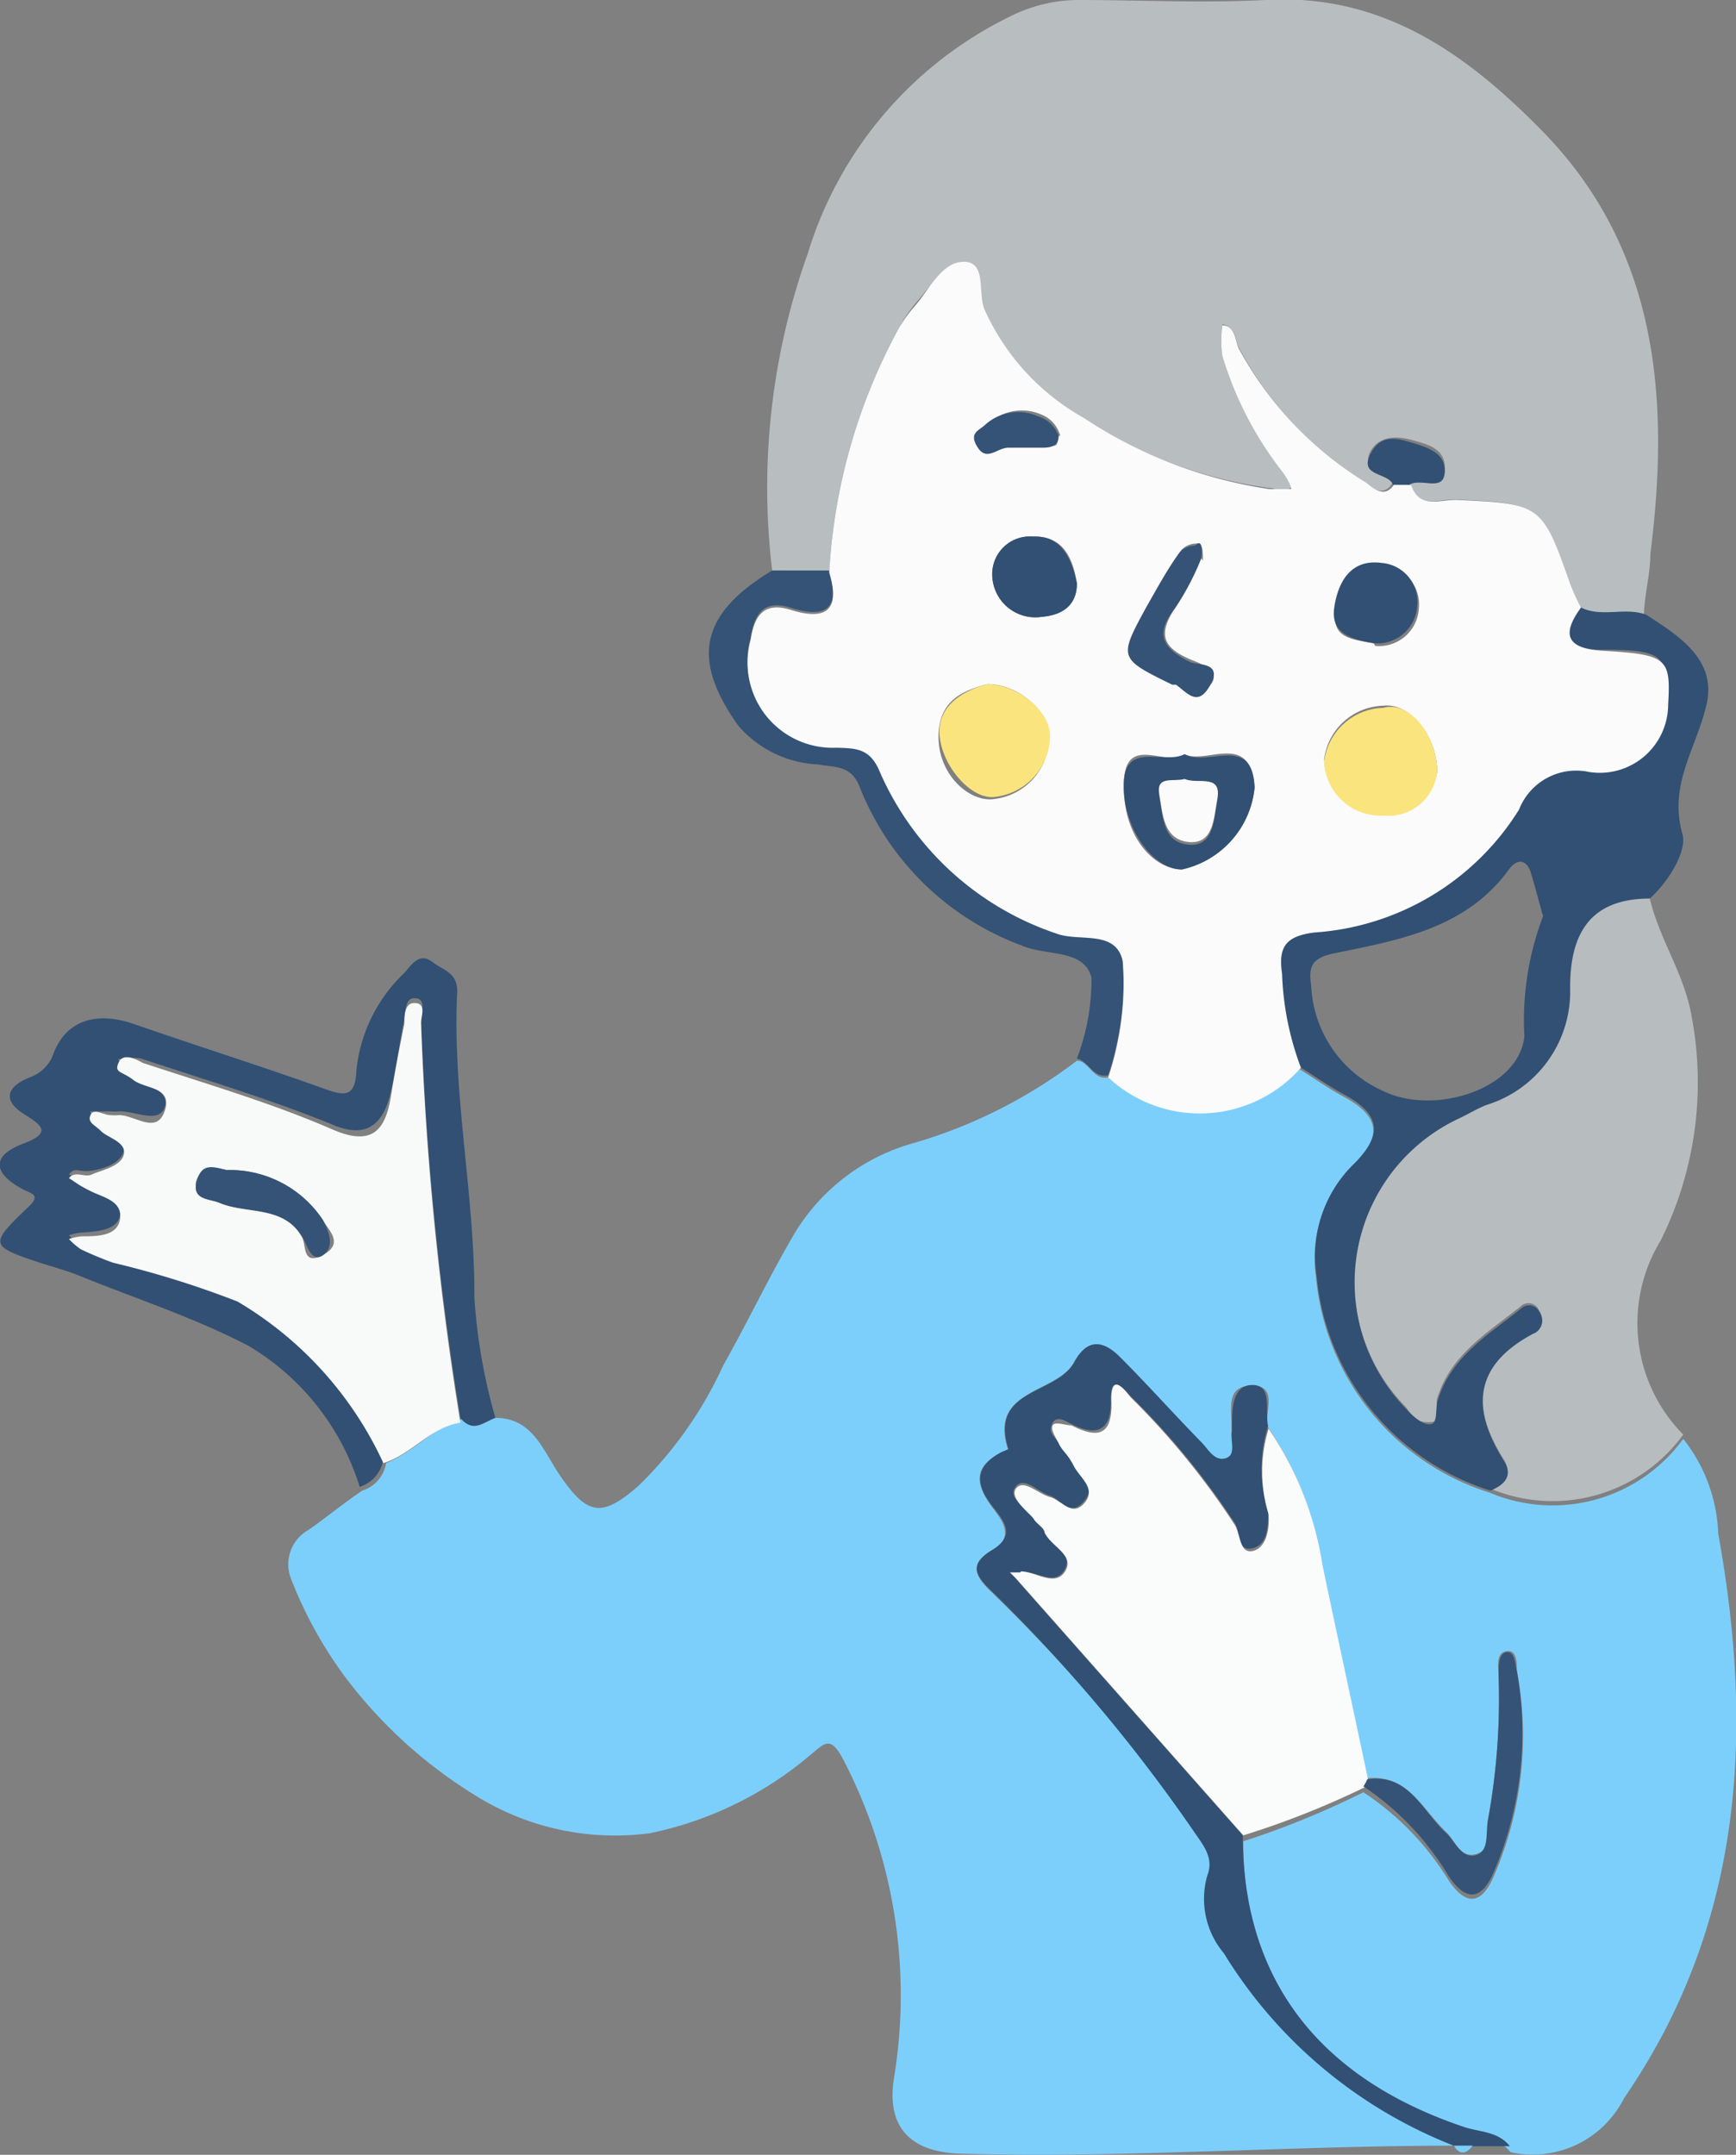 <?xml version="1.0" encoding="UTF-8"?>
<svg xmlns="http://www.w3.org/2000/svg" viewBox="0 0 32.24 40">
  <rect x="0" y="0" width="32.24" height="40" fill="#808080" stroke="none"/>
  <defs>
    <style>.cls-1{fill:#7dcffb;}.cls-2{fill:#b8bdc0;}.cls-3{fill:#b7bcbf;}.cls-4{fill:#315073;}.cls-5{fill:#345376;}.cls-6{fill:#fbfbfc;}.cls-7{fill:#fafbfb;}.cls-8{fill:#f8f9f9;}.cls-9{fill:#fae47d;}</style>
  </defs>
  <g id="Layer_2" data-name="Layer 2">
    <g id="Layer_1-2" data-name="Layer 1">
      <path class="cls-1" d="M9.2,26.32c.7,0,.89.62,1.2,1.07.51.74.77.79,1.46.19a7.44,7.44,0,0,0,1.57-2.23c.45-.8.84-1.62,1.3-2.41A3.75,3.75,0,0,1,17,21.21a9.29,9.29,0,0,0,3-1.52c.22,0,.3.37.58.31a2.5,2.5,0,0,0,3.54-.16c.28.17.54.36.82.51.63.34.78.7.21,1.28a2.38,2.38,0,0,0-.71,2.08,4.63,4.63,0,0,0,3.23,4,3,3,0,0,0,3.59-1,3,3,0,0,1,.65,1.76c.67,3.7.46,7.27-1.75,10.48a1.9,1.9,0,0,1-2.11,1c-.22-.28-.57-.26-.86-.36-2.7-.91-4.1-2.75-4.1-5.41a16,16,0,0,0,2.23-.91,5.23,5.23,0,0,1,1.58,1.63c.34.51.63.44.85-.09A6.54,6.54,0,0,0,28.17,31c0-.13,0-.38-.19-.35s-.16.25-.15.41a12.47,12.47,0,0,1-.2,2.73c0,.22.06.56-.23.63s-.37-.25-.54-.41c-.44-.41-.7-1.08-1.47-1-.28-1.34-.57-2.67-.85-4a6.16,6.16,0,0,0-1-2.53c-.06-.27.21-.76-.29-.76s-.37.46-.38.78c0,0,0,.06,0,.08,0,.17.11.43-.12.5s-.32-.17-.45-.3c-.5-.52-1-1.06-1.51-1.58-.29-.29-.59-.37-.84.08-.32.6-1.6.49-1.23,1.63l-.14.06c-.49.25-.48.57-.16,1,.19.25.44.56,0,.81s-.31.49,0,.78A30.14,30.14,0,0,1,22.2,34c.17.25.37.48.24.81a1.57,1.57,0,0,0,.31,1.44A8.73,8.73,0,0,0,27,39.83c-3,0-6.05.23-9.07.15-1,0-1.47-.47-1.33-1.39a9.48,9.48,0,0,0-.91-5.87c-.26-.52-.36-.37-.62-.16a6.68,6.68,0,0,1-3,1.47,4.89,4.89,0,0,1-3.24-.7,8.77,8.77,0,0,1-2.42-2.2,7.79,7.79,0,0,1-1-1.81.73.73,0,0,1,.32-.92c.33-.23.64-.49,1-.73a.64.64,0,0,0,.44-.51c.52-.21.88-.67,1.43-.82C8.78,26.61,9,26.39,9.2,26.32Z"></path>
      <path class="cls-2" d="M14.34,10.59A12.91,12.91,0,0,1,15,4.71,7.25,7.25,0,0,1,18.77.3,2.84,2.84,0,0,1,20,0c1.17,0,2.33.06,3.49,0,2.18-.13,3.75,1,5.16,2.44,2.16,2.21,2.36,5,2,7.84,0,.38-.11.75-.12,1.13-.41-.11-.85.07-1.24-.15a4.28,4.28,0,0,1-.2-.44C28.6,9.35,28.58,9.34,27,9.27c-.28,0-.68.18-.83-.27.21-.14.63.14.66-.27s-.32-.48-.6-.56-.63-.09-.79.23.35.32.43.55c-.18.31-.41.09-.54,0A6.62,6.62,0,0,1,23,6.44c-.06-.15-.07-.38-.3-.42a2.08,2.08,0,0,0,0,.56,6.57,6.57,0,0,0,1.11,2.15c.08.1.24.21.15.33s-.26,0-.38,0A8.49,8.49,0,0,1,20.1,7.76a4.35,4.35,0,0,1-1.84-2c-.14-.31-.09-.89-.37-.9s-.65.49-.92.81a2.63,2.63,0,0,0-.27.41,10.7,10.7,0,0,0-1.3,4.55Z"></path>
      <path class="cls-3" d="M31.26,26.63a3,3,0,0,1-3.59,1c.27-.1.43-.27.25-.55-.62-1-.55-1.78.54-2.36a.26.26,0,0,0,.12-.4.21.21,0,0,0-.34-.07c-.61.49-1.3.89-1.55,1.71-.05.15.16.43-.14.44s-.33-.16-.46-.3a3.36,3.36,0,0,1,1-5.38c.17-.08.33-.18.51-.25a2.2,2.2,0,0,0,1.55-2.15c0-1,.38-1.65,1.48-1.68.16.72.58,1.33.75,2.05a6.59,6.59,0,0,1-.54,4.34A2.94,2.94,0,0,0,31.26,26.63Z"></path>
      <path class="cls-4" d="M30.64,16.68c-1.1,0-1.49.64-1.48,1.68a2.2,2.2,0,0,1-1.55,2.15c-.18.07-.34.17-.51.25a3.36,3.36,0,0,0-1,5.38c.13.14.31.31.46.3s.09-.29.14-.44c.25-.82.94-1.22,1.55-1.71a.21.21,0,0,1,.34.07.26.26,0,0,1-.12.4c-1.09.58-1.16,1.38-.54,2.36.18.28,0,.45-.25.55a4.63,4.63,0,0,1-3.23-4,2.38,2.38,0,0,1,.71-2.08c.57-.58.42-.94-.21-1.28-.28-.15-.54-.34-.82-.51a5.44,5.44,0,0,1-.35-1.74c-.07-.49.05-.7.6-.77a4.86,4.86,0,0,0,3.8-2.28,1.14,1.14,0,0,1,1.3-.7,1.27,1.27,0,0,0,1.47-1.25c0-.89,0-1-1.22-1-.64,0-.78-.28-.4-.8.39.22.83,0,1.24.15.62.4,1.32.84,1.12,1.68s-.71,1.48-.44,2.41C31.32,15.81,31,16.35,30.64,16.68Zm-2,.27c-.08-.29-.14-.52-.21-.75s-.24-.28-.4-.07c-.8,1.11-2.05,1.32-3.27,1.57-.4.09-.46.24-.41.59a2.25,2.25,0,0,0,1.31,1.95c.94.48,2.54,0,2.65-1A5.43,5.43,0,0,1,28.66,17Z"></path>
      <path class="cls-4" d="M9.2,26.32c-.21.07-.42.29-.65,0a59.05,59.05,0,0,1-.73-7.4c0-.13.1-.37-.1-.39s-.18.23-.21.38c-.09.45-.15.91-.25,1.35s-.33.95-1.1.61C5,20.4,3.83,20.05,2.65,19.66c-.14-.05-.42,0-.45,0s.16.23.28.32.69.25.58.57-.55.07-.85.08a.86.86,0,0,1-.16,0c-.13,0-.35,0-.37,0s.1.22.2.3.47.21.42.43-.34.33-.59.37-.31-.08-.43.07c.13.08.26.17.4.24s.59.22.55.51-.43.31-.71.33a1,1,0,0,0-.24.05,1.3,1.3,0,0,0,.22.19,6.32,6.32,0,0,0,.6.25,17.61,17.61,0,0,1,2.31.72,6.77,6.77,0,0,1,2.71,3,.64.64,0,0,1-.44.51,4.64,4.64,0,0,0-2.07-2.62c-1-.52-2.08-.87-3.14-1.3-.25-.1-.51-.17-.76-.25-.89-.3-.91-.33-.21-1,.28-.25.09-.27-.07-.35-.6-.32-.56-.64,0-.85s.33-.35,0-.56S.06,20.2.55,20A.72.72,0,0,0,1,19.54c.25-.63.83-.76,1.49-.53,1.18.41,2.36.78,3.53,1.2.39.14.58.16.6-.35a2.89,2.89,0,0,1,.88-1.79c.13-.14.28-.4.52-.22s.49.21.47.59c-.09,1.89.33,3.76.32,5.65A10.53,10.53,0,0,0,9.2,26.32Z"></path>
      <path class="cls-4" d="M27,39.83a8.73,8.73,0,0,1-4.27-3.57,1.57,1.57,0,0,1-.31-1.44c.13-.33-.07-.56-.24-.81a30.14,30.14,0,0,0-3.75-4.46c-.3-.29-.46-.5,0-.78s.19-.56,0-.81c-.32-.41-.33-.73.16-1l.14-.06c-.37-1.14.91-1,1.23-1.63.25-.45.55-.37.84-.08.52.52,1,1.06,1.51,1.58.13.13.24.36.45.3s.08-.33.12-.5c0,0,0-.05,0-.08,0-.32,0-.78.38-.78s.23.49.29.76a2.69,2.69,0,0,0,0,1.59c0,.27,0,.61-.29.68s-.23-.3-.33-.47A14.18,14.18,0,0,0,21,25.92c-.07-.07-.38-.49-.37.07s-.25.69-.74.44c-.11-.05-.27-.17-.35,0s.05.24.12.35.19.26.27.4.47.38.2.69-.43-.05-.64-.11-.47-.37-.63-.16.2.38.33.57.15.16.2.25c.12.26.56.4.38.72s-.54,0-.82.05h-.2l.1.1,4.23,4.78c0,2.66,1.4,4.5,4.1,5.41.29.1.64.08.86.36l-.7,0-.35,0Z"></path>
      <path class="cls-5" d="M14.34,10.59l1.06,0c.21.7-.05.9-.72.69-.49-.15-.67.1-.74.56a1.58,1.58,0,0,0,1.59,2c.37,0,.63,0,.81.45a5.48,5.48,0,0,0,3.28,3c.42.16,1.1-.08,1.23.51a5.33,5.33,0,0,1-.1,1.53,4.91,4.91,0,0,1-.17.63c-.28.06-.36-.26-.58-.31a4.11,4.11,0,0,0,.27-1.5c-.13-.54-.85-.4-1.3-.6a5.16,5.16,0,0,1-3-2.93c-.16-.43-.48-.37-.78-.43a2.08,2.08,0,0,1-1.48-.72C12.83,12.23,13,11.4,14.34,10.59Z"></path>
      <path class="cls-1" d="M27,39.83l.35,0C27.22,40,27.1,40,27,39.83Z"></path>
      <path class="cls-6" d="M20.58,20a4.91,4.91,0,0,0,.17-.63,5.33,5.33,0,0,0,.1-1.53c-.13-.59-.81-.35-1.23-.51a5.48,5.48,0,0,1-3.28-3c-.18-.44-.44-.44-.81-.45a1.58,1.58,0,0,1-1.59-2c.07-.46.25-.71.74-.56.67.21.93,0,.72-.69a10.7,10.7,0,0,1,1.3-4.55A2.63,2.63,0,0,1,17,5.67c.27-.32.51-.83.92-.81s.23.59.37.9a4.35,4.35,0,0,0,1.84,2,8.49,8.49,0,0,0,3.45,1.32c.12,0,.32,0,.38,0s-.07-.23-.15-.33a6.57,6.57,0,0,1-1.11-2.15,2.08,2.08,0,0,1,0-.56c.23,0,.24.27.3.42a6.62,6.62,0,0,0,2.37,2.5c.13.1.36.32.54,0l.3.05c.15.45.55.26.83.27,1.58.07,1.6.08,2.12,1.56a4.28,4.28,0,0,0,.2.44c-.38.52-.24.76.4.8,1.21.07,1.27.14,1.22,1a1.27,1.27,0,0,1-1.47,1.25,1.14,1.14,0,0,0-1.3.7,4.86,4.86,0,0,1-3.8,2.28c-.55.07-.67.28-.6.77a5.44,5.44,0,0,0,.35,1.74A2.5,2.5,0,0,1,20.58,20Zm6.11-5.68c0-.66-.51-1.28-1-1.22a1.14,1.14,0,0,0-1.1,1,1.05,1.05,0,0,0,1.1,1A.91.91,0,0,0,26.69,14.32ZM18.33,12.7c-.43.12-.91.29-.9,1s.6,1.21,1.05,1.13a1.15,1.15,0,0,0,1-1.09C19.54,13.23,18.91,12.69,18.33,12.7ZM22,14c-.36.25-1.11-.4-1.13.55s.53,1.58,1.08,1.59a1.73,1.73,0,0,0,1.35-1.52C23.23,13.56,22.4,14.2,22,14Zm.34-3.59c0-.19,0-.32-.12-.32a.38.38,0,0,0-.28.12c-.22.34-.41.69-.61,1-.55,1-.55,1,.47,1.46l.07,0c.23.13.5.22.64,0s-.23-.36-.38-.42c-.53-.22-.65-.47-.28-1A5,5,0,0,0,22.31,10.36Zm3.2,1.58a.74.74,0,0,0,.81-.7.72.72,0,0,0-.66-.79c-.58-.08-.8.34-.88.82S25,11.86,25.51,11.94ZM20,10.83c-.08-.52-.29-.89-.82-.87a.7.7,0,0,0-.75.77.8.8,0,0,0,.92.72C19.7,11.42,20,11.24,20,10.83Zm-.31-2.74a.58.58,0,0,0-.34-.39.91.91,0,0,0-1,.17c-.13.1-.23.23-.12.41s.37,0,.57,0,.42,0,.63,0S19.63,8.29,19.66,8.09Z"></path>
      <path class="cls-7" d="M23.09,34.07l-4.23-4.78a.4.4,0,0,0,.1-.12c.28,0,.63.3.82,0s-.26-.46-.38-.72c0-.09-.15-.16-.2-.25s-.47-.39-.33-.57.41.1.63.16.41.38.64.11-.09-.47-.2-.69-.2-.26-.27-.4-.16-.27-.12-.35.24,0,.35,0c.49.25.76.19.74-.44s.3-.14.37-.07a14.18,14.18,0,0,1,1.93,2.37c.1.17.08.53.33.47s.31-.41.29-.68a2.69,2.69,0,0,1,0-1.59,6.16,6.16,0,0,1,1,2.53c.28,1.34.57,2.67.85,4a.54.54,0,0,1-.07.13A16,16,0,0,1,23.09,34.07Z"></path>
      <path class="cls-8" d="M7.12,27.16a6.77,6.77,0,0,0-2.71-3,17.61,17.61,0,0,0-2.31-.72,6.32,6.32,0,0,1-.6-.25A1.3,1.3,0,0,1,1.28,23a1,1,0,0,1,.24-.05c.28,0,.67,0,.71-.33s-.31-.39-.55-.51-.27-.16-.4-.24c.12-.15.29,0,.43-.07s.54-.14.59-.37S2,21.12,1.88,21s-.26-.16-.2-.3.24,0,.37,0a.86.86,0,0,0,.16,0c.3,0,.7.37.85-.08s-.36-.4-.58-.57-.36-.13-.28-.32.31-.08.45,0c1.18.39,2.38.74,3.51,1.23.77.34,1,0,1.1-.61s.16-.9.25-1.35c0-.15,0-.4.21-.38s.09.26.1.39a59.05,59.05,0,0,0,.73,7.4C8,26.49,7.64,27,7.12,27.16ZM4.21,21.72c-.28-.07-.52,0-.57.22s.26.31.46.4c.51.2,1.16,0,1.51.63.08.14,0,.53.38.33s.16-.42,0-.65A2.07,2.07,0,0,0,4.21,21.72Z"></path>
      <path class="cls-5" d="M25.32,33.16a.54.54,0,0,0,.07-.13c.77-.11,1,.56,1.47,1,.17.16.28.47.54.41s.19-.41.23-.63a12.47,12.47,0,0,0,.2-2.73c0-.16,0-.39.15-.41s.16.22.19.35a6.54,6.54,0,0,1-.42,3.71c-.22.53-.51.6-.85.09A5.23,5.23,0,0,0,25.32,33.16Z"></path>
      <path class="cls-4" d="M26.17,9,25.87,9c-.08-.23-.62-.15-.43-.55s.49-.32.79-.23.63.2.6.56S26.38,8.86,26.17,9Z"></path>
      <path class="cls-7" d="M18.86,29.29l-.1-.1H19A.52.52,0,0,1,18.86,29.29Z"></path>
      <path class="cls-9" d="M26.69,14.32a.91.91,0,0,1-1,.82,1.05,1.05,0,0,1-1.1-1,1.14,1.14,0,0,1,1.1-1C26.18,13,26.69,13.66,26.69,14.32Z"></path>
      <path class="cls-9" d="M18.33,12.7c.58,0,1.21.53,1.17,1a1.15,1.15,0,0,1-1,1.09c-.45.08-1-.56-1.05-1.13S17.9,12.82,18.33,12.7Z"></path>
      <path class="cls-4" d="M22,14c.43.25,1.26-.39,1.3.62a1.73,1.73,0,0,1-1.35,1.52c-.55,0-1.1-.79-1.08-1.59S21.61,14.2,22,14Zm0,.51c-.17.06-.55-.16-.47.28s.08.84.54.89.47-.45.53-.76C22.68,14.34,22.2,14.57,22,14.46Z"></path>
      <path class="cls-5" d="M22.31,10.36a5,5,0,0,1-.49.93c-.37.48-.25.73.28,1,.15.06.61,0,.38.42s-.41.17-.64,0l-.07,0c-1-.49-1-.49-.47-1.46.2-.35.39-.7.61-1a.38.38,0,0,1,.28-.12C22.32,10,22.33,10.17,22.31,10.36Z"></path>
      <path class="cls-4" d="M25.51,11.94c-.47-.08-.8-.21-.73-.67s.3-.9.88-.82a.72.72,0,0,1,.66.79A.74.74,0,0,1,25.51,11.94Z"></path>
      <path class="cls-4" d="M20,10.83c0,.41-.27.59-.65.62a.8.8,0,0,1-.92-.72.7.7,0,0,1,.75-.77C19.68,9.94,19.89,10.31,20,10.83Z"></path>
      <path class="cls-5" d="M19.66,8.09c0,.2-.16.22-.3.22s-.42,0-.63,0-.4.26-.57,0,0-.31.12-.41a.91.91,0,0,1,1-.17A.58.58,0,0,1,19.66,8.09Z"></path>
      <path class="cls-5" d="M4.21,21.72A2.07,2.07,0,0,1,6,22.65c.12.23.21.5,0,.65s-.3-.19-.38-.33c-.35-.59-1-.43-1.51-.63-.2-.09-.55-.05-.46-.4S3.93,21.65,4.21,21.72Z"></path>
      <path class="cls-6" d="M22,14.46c.24.11.72-.12.6.41-.06.31-.06.81-.53.76s-.48-.54-.54-.89S21.79,14.52,22,14.46Z"></path>
    </g>
  </g>
</svg>
